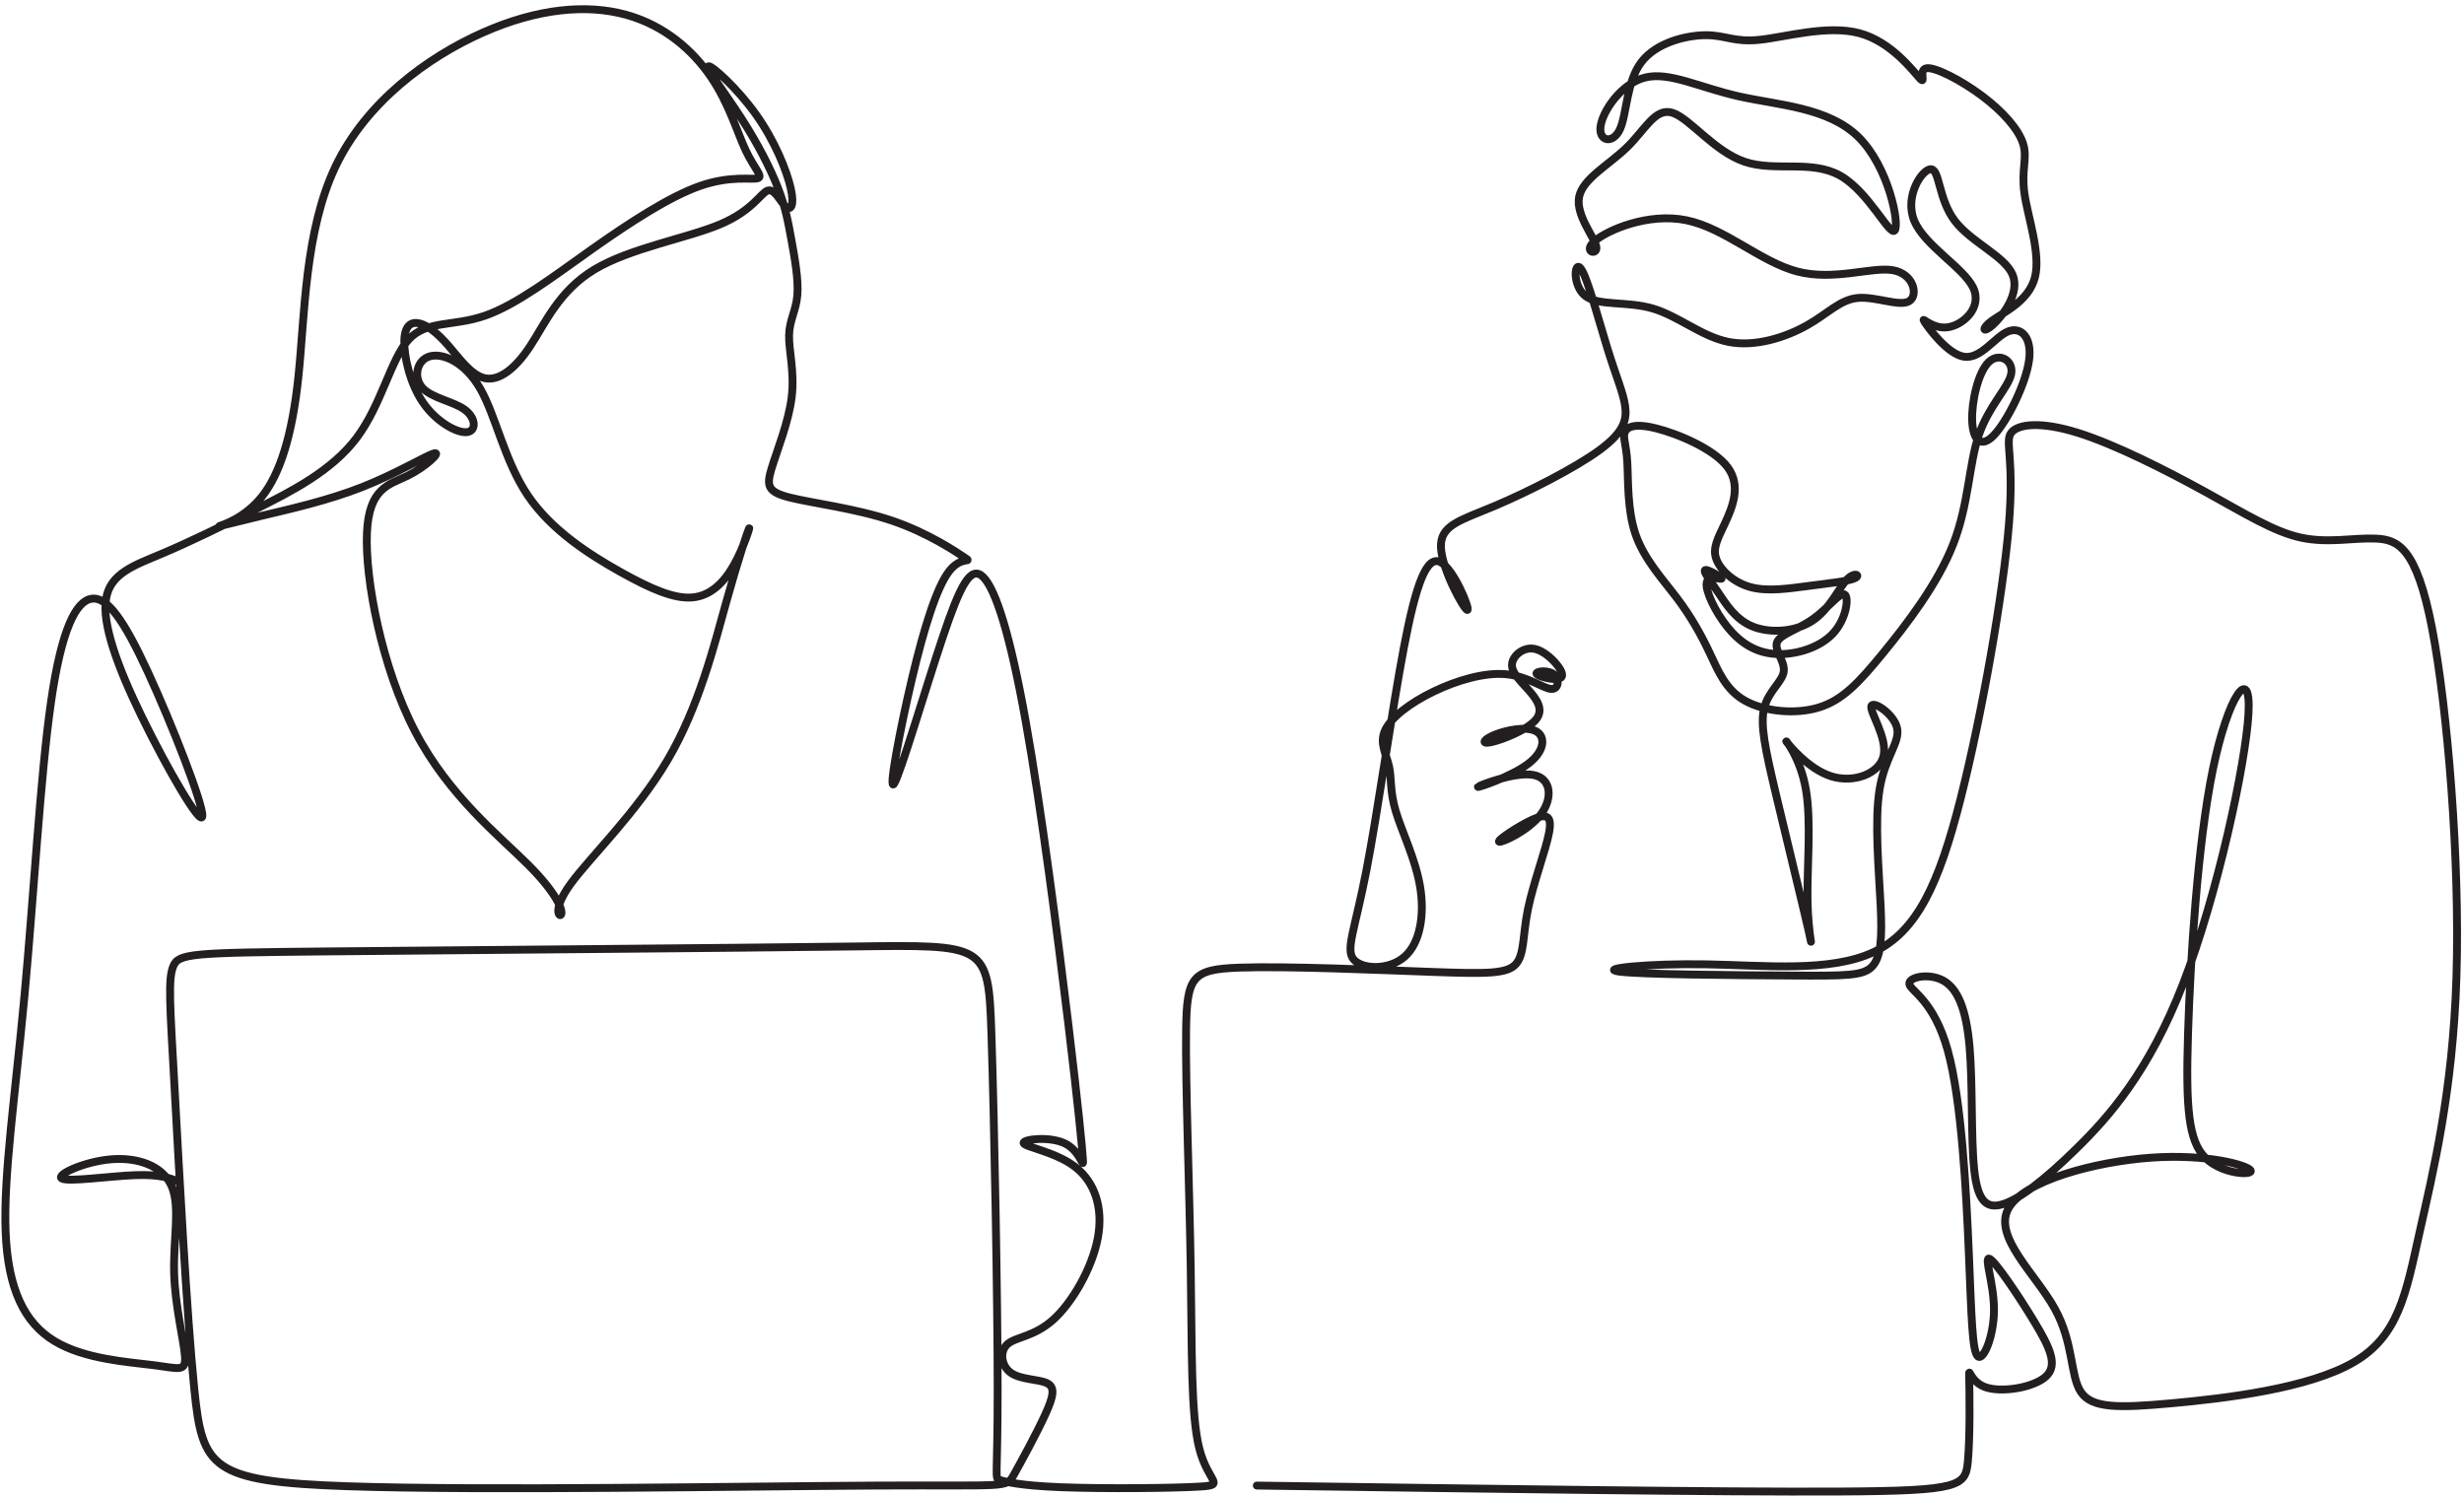 <?xml version="1.0" encoding="UTF-8"?><svg xmlns="http://www.w3.org/2000/svg" xmlns:xlink="http://www.w3.org/1999/xlink" height="1617.4" preserveAspectRatio="xMidYMid meet" version="1.0" viewBox="-0.7 -5.5 2663.6 1617.4" width="2663.6" zoomAndPan="magnify"><g><path d="M 1936.406 3396.016 C 1829.453 3438.516 1722.5 3481.016 1447.422 3470.078 C 1172.422 3459.18 729.297 3394.883 661.406 3434.18 C 593.516 3473.477 900.859 3616.406 1190.273 3641.445 C 1479.727 3666.445 1751.328 3573.516 1847.773 3351.953 C 1944.258 3130.43 1865.625 2780.234 1875.117 2416.602 C 1884.57 2053.008 1982.07 1675.977 1992.812 1508.008 C 2003.516 1340.078 1927.461 1381.172 1653.516 1416.055 C 1379.648 1450.898 907.969 1479.492 582.773 1676.016 C 257.617 1872.578 78.945 2237.031 53.945 2851.68 C 28.906 3466.328 157.539 4331.094 257.617 5410.273 C 357.656 6489.453 429.141 7783.008 543.477 8579.883 C 657.812 9376.758 815.078 9676.953 983.008 9701.953 C 1150.977 9726.992 1329.648 9476.836 1590.469 8912.227 C 1851.367 8347.617 2194.414 7468.555 2180.117 7350.625 C 2165.82 7232.734 1794.18 7875.938 1526.172 8426.25 C 1258.164 8976.562 1093.789 9433.945 1140.234 9705.508 C 1186.719 9977.109 1443.984 10062.891 1740.586 10187.891 C 2037.188 10313.008 2373.086 10477.383 2759.023 10670.312 C 3144.922 10863.281 3580.898 11084.883 3848.906 11442.188 C 4116.914 11799.609 4216.953 12292.695 4409.922 12503.516 C 4602.891 12714.414 4888.789 12642.891 5231.836 12760.781 C 5574.883 12878.711 5975.117 13186.094 6389.609 13479.102 C 6804.141 13772.109 7232.93 14050.781 7561.68 14165.195 C 7890.469 14279.492 8119.141 14229.492 8183.477 14247.383 C 8247.812 14265.195 8147.734 14351.016 8054.805 14547.5 C 7961.914 14744.102 7876.172 15051.406 7679.609 15340.781 C 7483.086 15630.312 7175.742 15901.914 6757.656 16016.211 C 6339.57 16130.508 5810.703 16087.695 5213.945 15823.203 C 4617.188 15558.789 3952.539 15072.812 3620.234 14376.016 C 3287.891 13679.219 3287.891 12771.484 3220 12113.984 C 3152.109 11456.484 3016.328 11049.102 2826.914 10809.688 C 2637.5 10570.312 2394.531 10498.789 2365.938 10488.086 C 2337.344 10477.383 2523.164 10527.383 2823.32 10598.906 C 3123.516 10670.391 3538.008 10763.281 3909.648 10909.805 C 4281.289 11056.289 4610.039 11256.406 4688.672 11274.297 C 4767.266 11292.109 4595.742 11127.812 4399.18 11031.289 C 4202.656 10934.805 3981.133 10906.211 3959.688 10413.086 C 3938.242 9919.922 4116.914 8962.266 4481.406 8265.43 C 4845.898 7568.633 5396.172 7132.656 5703.516 6825.312 C 6010.859 6518.008 6075.156 6339.375 6060.859 6292.891 C 6046.562 6246.445 5953.672 6332.227 6160.898 6618.086 C 6368.164 6903.984 6875.586 7389.922 7211.484 7961.68 C 7547.422 8533.438 7711.758 9190.977 7843.984 9666.211 C 7976.211 10141.484 8076.25 10434.492 8090.547 10463.086 C 8104.844 10491.719 8033.398 10255.781 7926.172 10066.406 C 7818.984 9877.031 7676.055 9734.141 7479.492 9716.25 C 7282.969 9698.398 7032.812 9805.586 6700.508 9991.367 C 6368.164 10177.188 5953.672 10441.719 5699.922 10816.914 C 5446.211 11192.109 5353.359 11678.008 5185.391 11971.094 C 5017.422 12264.102 4774.414 12364.219 4635.078 12321.289 C 4495.703 12278.398 4459.961 12092.617 4560 11981.797 C 4660.078 11871.016 4895.938 11835.312 5017.422 11745.898 C 5138.906 11656.602 5146.055 11513.711 5038.867 11503.008 C 4931.68 11492.188 4710.117 11613.711 4567.148 11821.016 C 4424.219 12028.203 4359.922 12321.289 4363.477 12489.219 C 4367.07 12657.188 4438.516 12700.117 4527.852 12678.594 C 4617.188 12657.188 4724.375 12571.406 4842.344 12435.586 C 4960.234 12299.805 5088.906 12113.984 5238.945 12085.391 C 5389.062 12056.914 5560.586 12185.508 5721.367 12428.516 C 5882.188 12671.484 6032.266 13028.789 6418.203 13261.094 C 6804.102 13493.398 7425.898 13600.508 7779.688 13750.586 C 8133.438 13900.703 8219.219 14093.711 8294.258 14115.117 C 8369.297 14136.602 8433.594 13986.484 8487.188 13940 C 8540.82 13893.594 8583.672 13950.781 8540.82 14140.117 C 8497.93 14329.492 8369.297 14651.211 8165.586 14936.992 C 7961.914 15222.891 7683.203 15473.008 7651.016 15458.711 C 7618.867 15444.414 7833.281 15165.703 8008.359 14894.102 C 8183.477 14622.617 8319.258 14358.086 8401.445 14147.305 C 8483.633 13936.484 8512.227 13779.219 8547.969 13582.695 C 8583.672 13386.211 8626.562 13150.312 8612.266 12982.383 C 8597.969 12814.414 8526.523 12714.414 8522.93 12550 C 8519.375 12385.586 8583.672 12156.914 8551.523 11885.312 C 8519.375 11613.711 8390.742 11299.297 8333.555 11109.883 C 8276.367 10920.508 8290.664 10856.211 8533.672 10795.391 C 8776.68 10734.688 9248.359 10677.5 9637.852 10545.312 C 10027.383 10413.086 10334.688 10205.781 10423.984 10145.117 C 10513.281 10084.297 10384.688 10170.117 10252.5 9998.516 C 10120.312 9827.031 9984.492 9398.203 9852.266 8840.742 C 9720.039 8283.281 9591.406 7597.227 9659.297 7704.414 C 9727.188 7811.641 9991.641 8712.109 10181.016 9276.719 C 10370.391 9841.328 10484.805 10070 10620.508 9937.812 C 10756.289 9805.586 10913.594 9312.461 11081.484 8372.656 C 11249.492 7432.812 11428.086 6046.367 11538.906 5127.969 C 11649.688 4209.609 11692.617 3759.375 11699.688 3637.852 C 11706.914 3516.367 11678.281 3723.633 11512.617 3809.258 C 11346.914 3894.922 11044.102 3858.984 11058.398 3816.094 C 11072.695 3773.203 11404.102 3723.398 11616.211 3559.141 C 11828.398 3394.883 11921.289 3116.133 11860.508 2790.938 C 11799.805 2465.781 11585.391 2094.141 11378.789 1908.281 C 11172.305 1722.461 10973.516 1722.383 10884.219 1643.789 C 10794.883 1565.156 10814.883 1408.008 10921.406 1332.969 C 11027.891 1257.969 11220.898 1265.117 11310.195 1222.227 C 11399.609 1179.336 11385.312 1086.445 11292.305 882.734 C 11199.414 679.062 11027.891 364.609 10949.297 225.234 C 10870.703 85.859 10885 121.602 9469.883 114.453 C 8054.805 107.305 5210.391 57.266 3741.68 107.305 C 2273.008 157.344 2180.117 307.422 2094.375 1147.188 C 2008.594 1986.914 1929.961 3516.367 1879.922 4416.836 C 1829.922 5317.344 1808.477 5588.945 1865.625 5728.281 C 1922.812 5867.656 2058.594 5874.805 3530.859 5889.102 C 5003.125 5903.398 7811.836 5924.844 9230.469 5942.695 C 10649.102 5960.586 10677.695 5974.883 10709.883 5013.594 C 10741.992 4052.383 10777.812 2115.586 10777.812 1150.742 C 10777.812 185.938 10741.992 193.086 10799.219 175.195 C 10856.406 157.344 11006.484 114.453 11463.906 96.602 C 11921.289 78.711 12686.016 85.859 12968.281 103.75 C 13250.586 121.602 13050.508 150.195 12957.617 514.688 C 12864.688 879.18 12878.984 1579.531 12864.688 2472.891 C 12850.391 3366.25 12807.5 4452.617 12814.609 5035.039 C 12821.797 5617.539 12878.984 5696.133 13393.516 5713.984 C 13908.086 5731.875 14880.117 5688.984 15473.203 5667.578 C 16066.406 5646.133 16280.781 5646.133 16377.305 5749.727 C 16473.789 5853.359 16452.383 6060.625 16509.609 6342.93 C 16566.719 6625.234 16702.5 6982.578 16738.203 7171.953 C 16773.984 7361.367 16709.688 7382.773 16559.609 7314.883 C 16409.492 7247.031 16173.594 7089.766 16198.594 7075.469 C 16223.711 7061.211 16509.609 7189.844 16645.312 7364.922 C 16781.094 7540.039 16766.797 7761.602 16566.719 7797.305 C 16366.602 7833.047 15980.703 7682.969 15970 7668.672 C 15959.219 7654.375 16323.711 7775.859 16509.492 7915.234 C 16695.391 8054.609 16702.5 8211.836 16598.906 8268.984 C 16495.312 8326.172 16280.781 8283.281 16155.781 8233.281 C 16030.703 8183.242 15995 8126.094 16112.891 8151.094 C 16230.781 8176.133 16502.383 8283.281 16595.312 8394.102 C 16688.203 8504.883 16602.5 8619.219 16513.086 8719.258 C 16423.789 8819.336 16330.898 8905.078 16338.008 8994.414 C 16345.195 9083.75 16452.383 9176.641 16566.719 9162.383 C 16681.094 9148.086 16802.617 9026.602 16852.617 8947.969 C 16902.617 8869.375 16881.211 8833.633 16806.094 8833.633 C 16731.094 8833.633 16602.5 8869.375 16602.5 8894.375 C 16602.5 8919.375 16731.094 8933.672 16791.797 8883.633 C 16852.617 8833.594 16845.508 8719.258 16758.516 8726.992 C 16671.484 8734.766 16504.805 8864.57 16272.5 8886.016 C 16040.195 8907.461 15742.5 8820.508 15489.883 8698.398 C 15237.383 8576.328 15030.195 8419.102 14965.781 8279.727 C 14901.484 8140.352 14980.117 8018.867 15008.711 7890.234 C 15037.305 7761.562 15015.898 7625.781 15080.195 7407.812 C 15144.492 7189.844 15294.609 6889.648 15344.609 6586.992 C 15394.688 6284.375 15344.805 5979.258 15176.289 5831.797 C 15007.812 5684.336 14720.703 5694.453 14627.695 5800.586 C 14534.805 5906.68 14635.898 6108.711 14761.602 6752.891 C 14887.188 7397.109 15037.305 8483.438 15169.492 9176.641 C 15301.719 9869.883 15416.094 10170.117 15562.617 10098.594 C 15709.102 10027.109 15887.812 9584.023 15855.586 9580.469 C 15823.516 9576.875 15580.508 10012.812 15569.688 10255.781 C 15558.984 10498.789 15780.586 10548.789 16145.117 10702.5 C 16509.609 10856.211 17016.992 11113.516 17285 11310 C 17553.008 11506.484 17581.602 11642.305 17560.117 11788.789 C 17538.711 11935.391 17467.188 12092.617 17370.781 12403.398 C 17274.297 12714.414 17152.812 13178.906 17081.289 13271.797 C 17009.805 13364.688 16988.398 13086.016 17131.289 12975.195 C 17274.297 12864.414 17581.602 12921.602 17860.312 12839.414 C 18138.984 12757.188 18389.219 12535.703 18678.594 12478.516 C 18968.086 12421.289 19296.797 12528.516 19525.508 12657.188 C 19754.219 12785.781 19882.891 12935.898 20075.781 12953.789 C 20268.789 12971.602 20526.094 12857.305 20629.688 12918.008 C 20733.281 12978.789 20683.281 13214.609 20454.609 13253.906 C 20225.898 13293.203 19818.516 13136.016 19421.914 13239.609 C 19025.195 13343.281 18639.297 13707.812 18224.805 13793.516 C 17810.312 13879.297 17367.188 13686.289 17231.406 13568.398 C 17095.586 13450.508 17267.109 13407.617 17249.297 13507.617 C 17231.406 13607.695 17024.102 13850.703 17063.398 14047.188 C 17102.695 14243.789 17388.594 14393.789 17585.117 14586.797 C 17781.719 14779.805 17888.906 15015.586 18074.688 14954.883 C 18260.508 14894.219 18525 14536.797 18853.711 14426.016 C 19182.5 14315.312 19575.508 14451.016 19885.391 14276.289 C 20195.195 14101.484 20421.797 13616.094 20475.391 13683.984 C 20528.984 13751.914 20409.609 14373.086 20081.914 14694.414 C 19754.219 15015.586 19218.203 15037.109 18789.414 15133.594 C 18360.586 15230.117 18038.984 15401.602 17778.086 15337.188 C 17517.305 15272.891 17317.109 14972.812 17295.117 14808.398 C 17273.086 14643.984 17429.102 14615.391 17504.102 14776.211 C 17579.219 14936.992 17573.203 15287.188 17734.609 15501.602 C 17896.016 15716.016 18224.805 15794.609 18435.586 15794.609 C 18646.484 15794.609 18739.414 15716.016 19014.492 15744.609 C 19289.688 15773.203 19747.109 15908.984 20093.711 15816.094 C 20440.312 15723.203 20676.211 15401.602 20747.617 15326.484 C 20819.102 15251.484 20726.211 15423.008 20819.102 15437.305 C 20911.992 15451.602 21190.703 15308.711 21415.898 15140.703 C 21641.016 14972.812 21812.5 14779.805 21862.5 14622.617 C 21912.617 14465.312 21841.094 14343.789 21876.797 14086.484 C 21912.617 13829.297 22055.508 13436.211 21991.211 13178.906 C 21926.914 12921.602 21655.312 12800.117 21530.195 12710.781 C 21405.117 12621.406 21426.602 12564.297 21533.789 12660.781 C 21641.016 12757.188 21833.984 13007.383 21748.203 13207.5 C 21662.383 13407.617 21297.891 13557.695 21122.812 13790 C 20947.695 14022.188 20961.992 14336.719 20868.906 14345.195 C 20775.898 14353.789 20575.391 14056.289 20686.211 13788.281 C 20796.992 13520.312 21218.984 13281.719 21322.812 13065.898 C 21426.602 12850.195 21212.188 12657.188 21043.594 12636.289 C 20875.117 12615.508 20752.383 12766.797 20795.312 12698.906 C 20838.203 12631.016 21046.602 12343.906 21225.898 12318.281 C 21405.195 12292.695 21555.195 12528.594 21694.609 12589.297 C 21833.984 12650 21962.617 12535.703 21926.914 12278.398 C 21891.094 12021.094 21691.016 11620.898 21548.086 11470.781 C 21405.117 11320.703 21319.414 11420.781 21312.188 11628.008 C 21305.117 11835.312 21376.484 12149.805 21490.898 12260.508 C 21605.312 12371.289 21762.5 12278.398 21733.906 12131.914 C 21705.312 11985.391 21490.898 11785.312 21383.711 11470.781 C 21276.484 11156.289 21276.484 10727.5 21108.516 10295.117 C 20940.586 9862.773 20604.688 9426.797 20347.383 9112.344 C 20090.117 8797.891 19911.406 8604.922 19654.219 8526.289 C 19396.914 8447.695 19061.016 8483.438 18853.711 8601.328 C 18646.484 8719.258 18567.891 8919.375 18474.883 9115.898 C 18381.992 9312.461 18274.805 9505.391 18121.211 9709.102 C 17967.5 9912.773 17767.383 10127.188 17674.492 10395.195 C 17581.602 10663.203 17595.898 10984.805 17584.102 11179.688 C 17572.305 11374.609 17534.492 11442.812 17556.016 11500 C 17577.383 11557.188 17658.086 11603.281 17895 11544.219 C 18131.914 11485.117 18525 11320.703 18671.484 11120.586 C 18818.008 10920.508 18717.891 10684.609 18639.297 10516.719 C 18560.703 10348.789 18503.516 10248.711 18546.406 10130.781 C 18589.297 10012.812 18732.188 9877.031 18918.008 9827.031 C 19103.789 9776.992 19332.617 9812.734 19550.508 9841.328 C 19768.516 9869.883 19975.781 9891.328 20043.594 9923.516 C 20111.484 9955.664 20040.117 9998.555 19954.297 9905.625 C 19868.594 9812.734 19768.516 9584.023 19582.695 9462.539 C 19396.914 9341.016 19125.312 9326.758 18939.492 9401.797 C 18753.711 9476.836 18653.594 9641.211 18564.297 9773.398 C 18474.883 9905.625 18396.289 10005.703 18428.516 10012.812 C 18460.586 10020 18603.594 9934.219 18603.594 9919.922 C 18603.594 9905.625 18460.586 9962.812 18442.812 9877.031 C 18424.883 9791.289 18532.109 9562.578 18667.891 9394.648 C 18803.711 9226.68 18968.086 9119.492 19182.383 9105.195 C 19396.914 9090.898 19661.289 9169.531 19807.812 9326.719 C 19954.297 9483.984 19982.891 9719.844 19932.891 9748.398 C 19882.891 9776.992 19754.219 9598.32 19593.398 9483.984 C 19432.617 9369.609 19239.609 9319.609 19203.906 9233.828 C 19168.203 9148.086 19289.688 9026.602 19275.391 8915.82 C 19261.094 8805.039 19111.016 8704.961 19064.492 8522.695 C 19018.086 8340.469 19075.312 8076.016 19193.203 7579.336 C 19311.094 7082.617 19489.805 6353.633 19546.992 6099.922 C 19604.102 5846.211 19539.805 6067.773 19532.695 6428.711 C 19525.508 6789.609 19575.508 7289.883 19514.805 7640.078 C 19453.984 7990.273 19282.5 8190.391 19303.984 8158.242 C 19325.391 8126.094 19539.805 7861.641 19786.406 7783.008 C 20033.008 7704.414 20311.719 7811.602 20354.609 8004.531 C 20397.383 8197.539 20204.492 8476.289 20222.305 8540.586 C 20240.195 8604.922 20468.906 8454.844 20501.016 8301.172 C 20533.203 8147.5 20368.906 7990.273 20311.719 7643.633 C 20254.492 7297.031 20304.492 6761.016 20322.383 6392.969 C 20340.312 6024.883 20326.016 5824.766 20229.492 5724.727 C 20133.008 5624.688 19954.297 5624.688 19353.984 5628.242 C 18753.711 5631.836 17731.602 5638.984 17495.781 5671.133 C 17260 5703.281 17810.312 5760.469 18439.219 5749.727 C 19068.086 5739.023 19775.703 5660.391 20247.305 5881.953 C 20718.984 6103.516 20954.883 6625.234 21187.188 7540.039 C 21419.414 8454.844 21648.086 9762.695 21708.906 10498.789 C 21769.609 11235 21662.383 11399.297 21733.906 11495.781 C 21805.391 11592.305 22055.508 11620.898 22455.703 11495.781 C 22856.016 11370.781 23406.289 11091.992 23835.117 10856.211 C 24263.906 10620.312 24571.211 10427.383 24864.219 10363.008 C 25157.188 10298.711 25436.016 10363.008 25675.391 10352.305 C 25914.805 10341.602 26114.883 10255.781 26282.891 9387.461 C 26450.781 8519.141 26586.602 6868.242 26547.305 5613.945 C 26508.008 4359.688 26293.594 3502.031 26147.109 2844.531 C 26000.586 2187.031 25921.992 1729.648 25436.016 1447.344 C 24950 1165.039 24056.602 1057.852 23470.586 1004.258 C 22884.609 950.625 22605.781 950.625 22487.891 1125.742 C 22370 1300.859 22412.891 1651.016 22205.586 2026.211 C 21998.281 2401.445 21540.898 2801.68 21701.719 3105.391 C 21862.5 3409.141 22641.484 3616.406 23245.391 3659.258 C 23849.414 3702.148 24278.203 3580.664 24321.094 3523.516 C 24363.906 3466.328 24020.898 3473.477 23835 3655.703 C 23649.219 3837.969 23620.703 4195.312 23645.703 4999.336 C 23670.703 5803.359 23749.297 7054.023 23913.711 7854.492 C 24078.086 8654.922 24328.203 9005.117 24299.609 8465.547 C 24271.016 7925.977 23963.711 6496.562 23592.109 5538.906 C 23220.391 4581.211 22784.492 4095.273 22434.297 3752.188 C 22084.102 3409.141 21819.688 3209.023 21641.016 3155.43 C 21462.305 3101.836 21369.414 3194.766 21333.711 3534.219 C 21298.008 3873.672 21319.414 4459.766 21283.594 4863.555 C 21247.891 5267.344 21155 5488.867 20997.812 5574.648 C 20840.508 5660.391 20618.984 5610.391 20633.281 5535.352 C 20647.617 5460.273 20897.695 5360.234 21047.812 4820.664 C 21197.891 4281.055 21247.891 3301.953 21276.484 2623.008 C 21305.117 1944.023 21312.188 1565.273 21373.008 1511.641 C 21433.711 1458.047 21548.086 1729.648 21548.086 2015.508 C 21548.086 2301.367 21433.711 2601.562 21501.602 2565.82 C 21569.492 2530.117 21819.688 2158.477 21987.617 1879.727 C 22155.586 1601.016 22241.289 1415.195 22109.102 1293.672 C 21976.914 1172.188 21626.719 1115 21451.602 1179.336 C 21276.484 1243.672 21276.484 1429.453 21280.117 1279.375 C 21283.711 1129.297 21290.781 643.32 21265.781 375.312 C 21240.781 107.305 21183.594 57.266 19897.188 50.117 C 18610.703 42.969 16095 78.711 13579.297 114.453" fill="none" stroke="#231f20" stroke-linecap="round" stroke-linejoin="round" stroke-miterlimit="22.926" stroke-width="85.039" transform="matrix(.1 0 0 -.1 0 1612)"/></g></svg>
